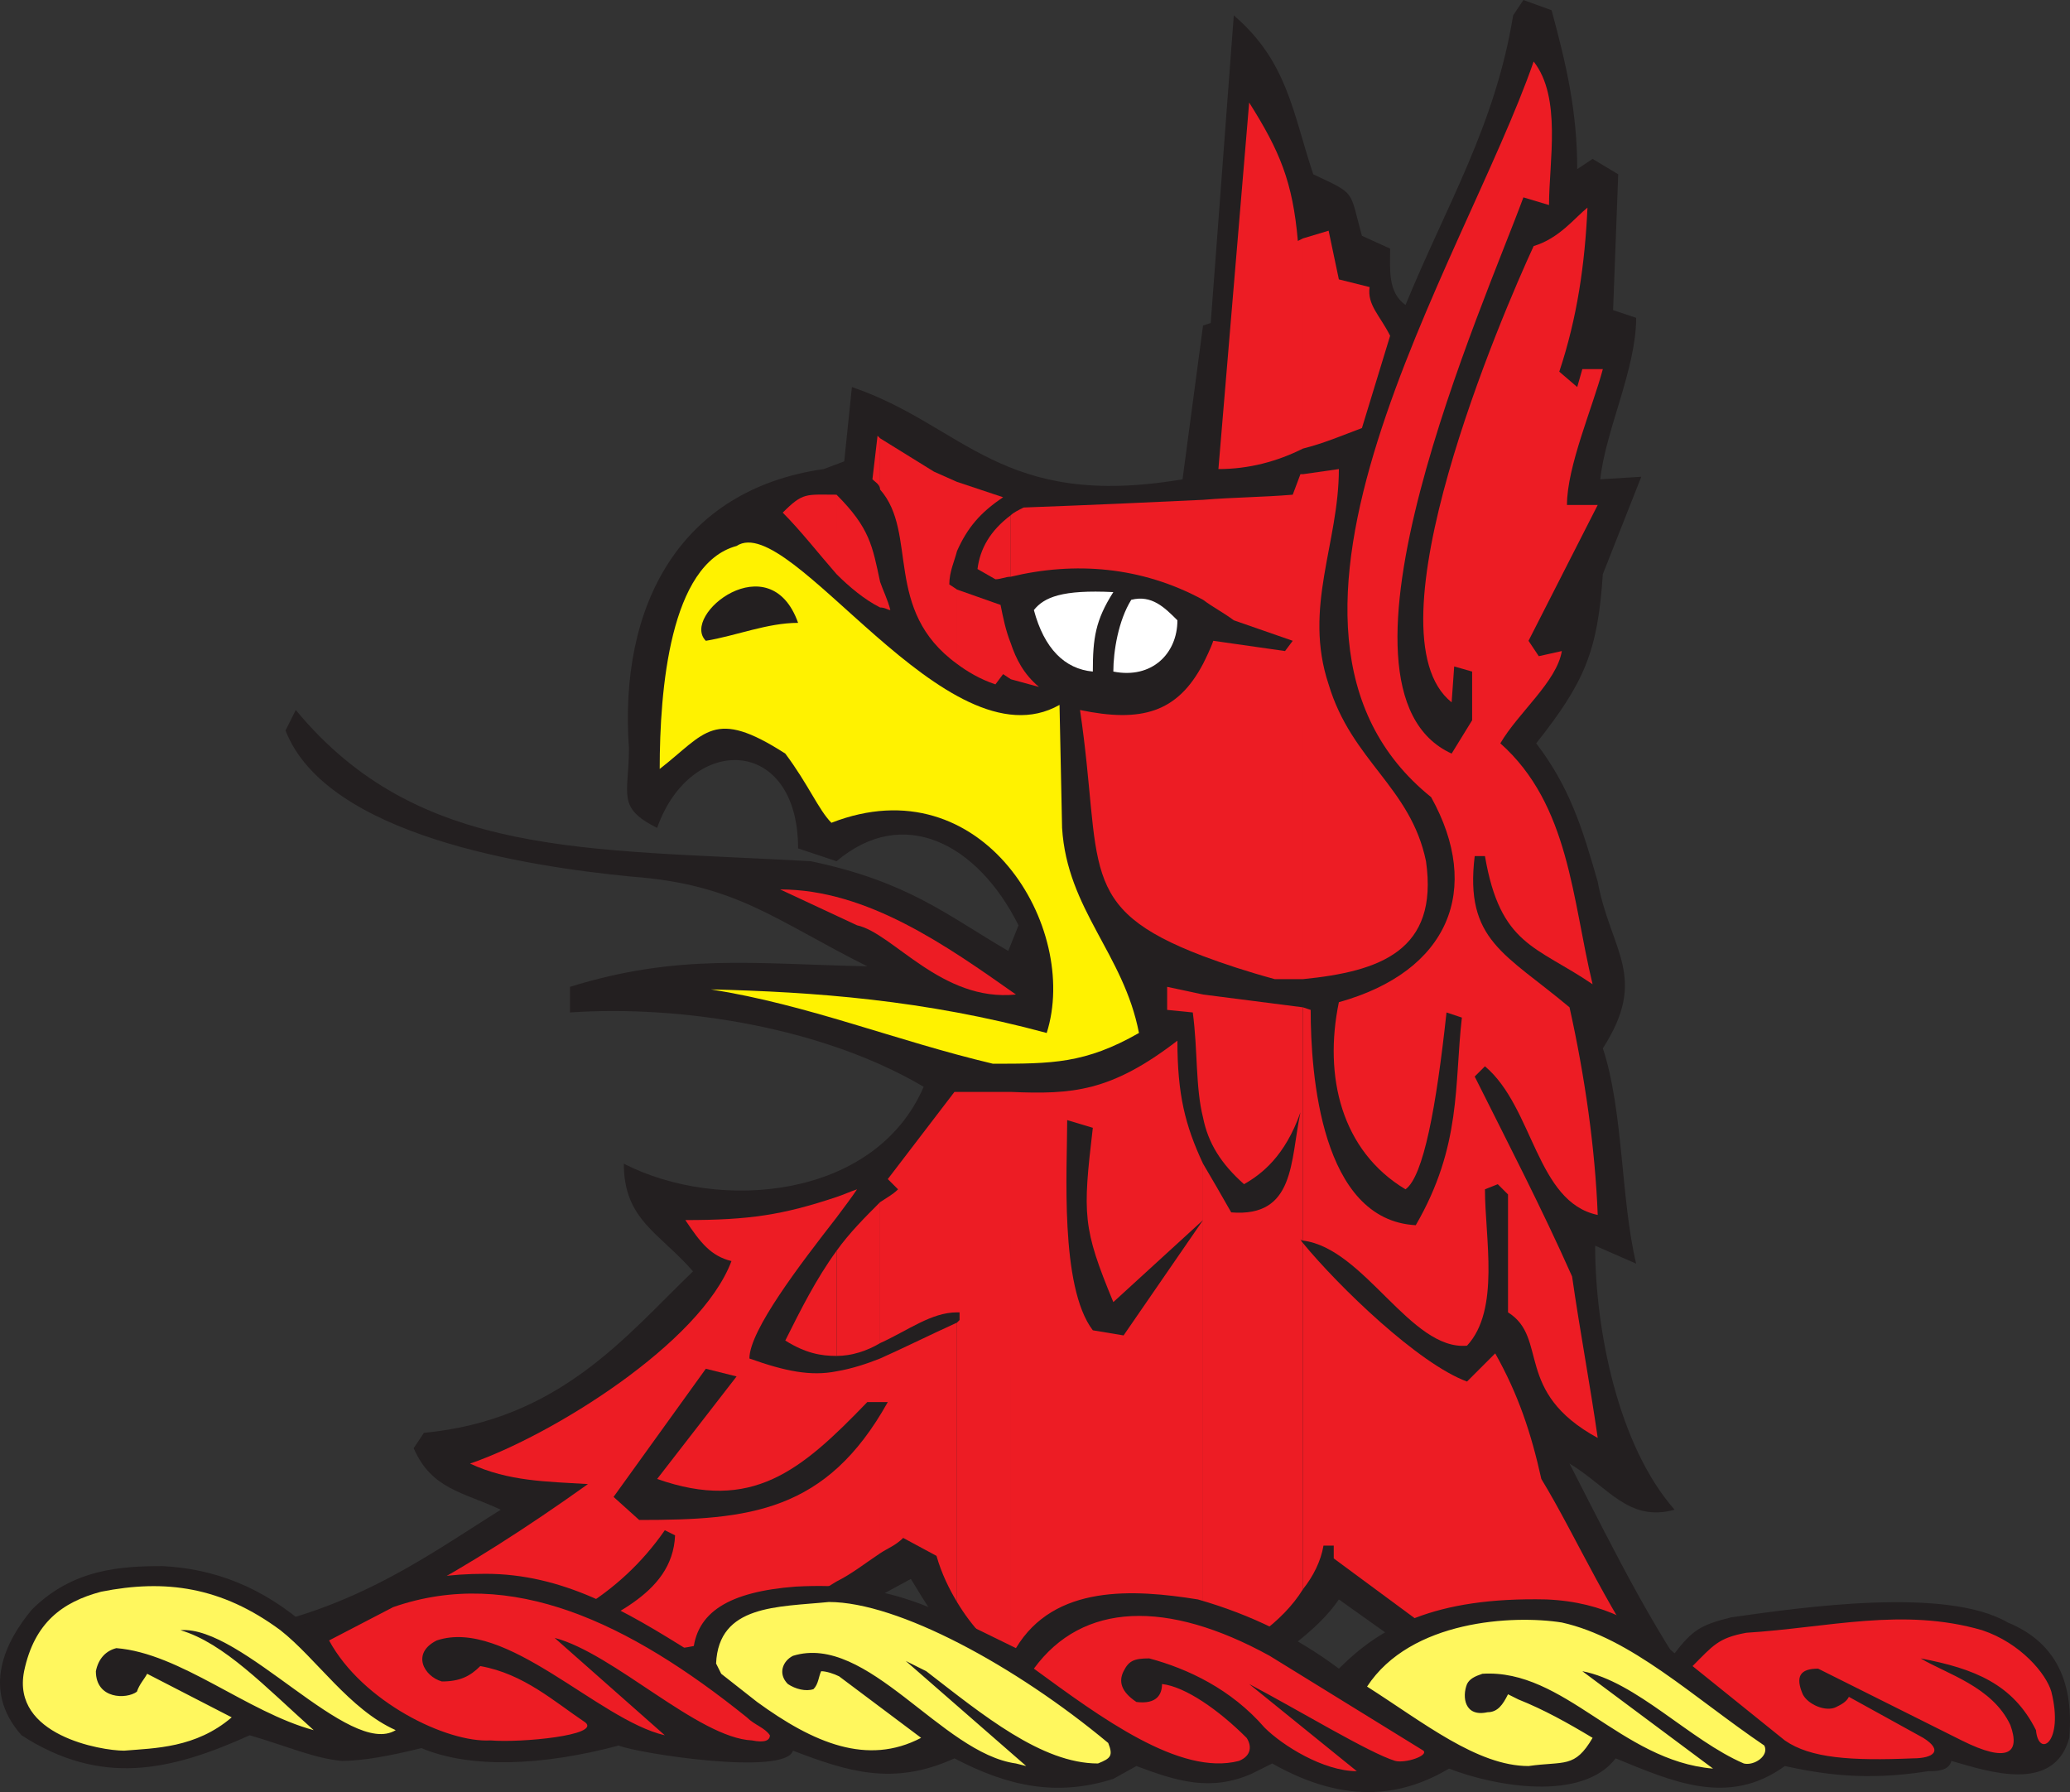 <svg xmlns="http://www.w3.org/2000/svg" width="605.759" height="524.367"><rect width="100%" height="100%" fill="#333333" stroke="none"/><path fill="#231f20" fill-rule="evenodd" d="m244.803 252-11.25-3.75c0-33-31.5-33.75-41.25-6-12-6-8.25-9.75-8.25-23.25-3-42 15-75.75 57-81.75l6-2.25 2.25-21.75c33 11.25 43.5 36 96.75 27l6-45 2.25-.75 6.75-90c15.75 13.5 17.25 28.5 23.25 46.5 12.75 6 10.5 4.5 14.25 18l8.25 3.75c0 6-.75 12.75 4.5 16.5 12-29.25 26.25-52.5 31.5-84.75l3-4.5 8.25 3c4.5 16.5 7.5 30 7.5 46.5l4.5-3 7.5 4.5-1.5 39.75 6.75 2.25c0 15-9 33-10.5 47.25l12-.75-11.25 28.5c-1.5 22.5-5.25 31.5-19.5 49.5 9.75 12.75 13.5 24.75 18 40.5 3.75 20.25 15 27.75 1.5 48.75 6 18 5.25 44.25 9.75 63l-12-5.25c0 24.75 6.75 58.5 23.25 77.25-13.5 3.75-19.5-6.75-30.75-13.5 14.25 27.75 25.5 51 43.5 75-22.5 0-44.25-3.75-66.75-3.75l-44.25-31.5c-12 18-54.75 39.75-76.5 39-27.75-15-31.5-16.5-48.75-45-42.75 23.25-64.5 35.25-113.25 24-33.75 12.75-60.75 5.25-97.5 1.5l3-9c40.5-3.75 66-23.25 87.75-36.75-11.25-5.25-20.25-6-25.5-18l3-4.5c39.75-3.75 59.25-28.5 78.75-47.25-9.75-11.25-20.25-15-20.25-31.5 27.75 14.25 73.5 10.5 87.75-22.5-29.25-17.25-70.5-24-103.5-21.75v-7.5c31.5-9.75 53.25-6.75 87-6-27-13.5-38.25-24-69-26.25-30.75-3-89.25-12-101.25-42.75l3-6c36 43.5 84.75 40.5 150.75 44.25 28.5 6 39.75 15.75 57.75 26.25l3-7.5c-12-24-33.75-35.25-53.25-18.75"/><path fill="#ed1c24" fill-rule="evenodd" d="M381.303 363.75V465c3-3.75 5.25-8.25 6-12.75h3V456l48.75 36 48.75 3c-16.5-21.75-26.25-45-36.75-62.25-3-13.5-6.75-24.75-13.5-36.75l-8.25 8.25c-14.25-5.25-37.5-27.75-48-40.5"/><path fill="#ed1c24" fill-rule="evenodd" d="M381.303 294.75V363c18 2.25 31.5 32.25 48 30.75 9.75-10.5 5.25-31.5 5.25-45.75l3.75-1.5 3 3V384c12 7.5 1.5 23.25 26.25 36.75-2.25-15.75-5.25-31.5-7.5-47.25-9-20.25-18.75-39-28.5-58.5l3-3c14.25 12 15 39.75 33 43.5-.75-19.5-3.75-40.5-8.25-60.75-18.75-15.75-30.75-19.5-27.75-44.25h3c4.5 26.25 15 26.25 31.5 37.5-6-24.75-6.75-52.5-27-70.5 5.25-9 16.5-18 18-27l-6.75 1.5-3-4.5 20.25-39.75h-9c0-11.25 7.5-28.5 10.5-39.75h-6l-1.5 5.25-5.25-4.5c5.25-15.75 7.5-31.5 8.25-48-3.75 3-8.25 9-15.75 11.25-9 19.5-49.5 113.25-24 133.5l.75-10.5 5.25 1.5v14.25l-6 9.75c-41.25-18.75 9.75-132 21-162.75l7.5 2.25c0-12.75 3.75-31.5-4.5-42-20.25 58.5-91.5 165.75-30 215.25 15 27 5.25 51-27 60-4.5 21.75.75 43.5 19.5 54.75 5.25-3.75 9-24 12-51.75l4.5 1.5c-2.25 19.5 0 37.5-13.5 60.75-27.75-1.5-30.75-44.25-30.75-63l-2.25-.75"/><path fill="#ed1c24" fill-rule="evenodd" d="M381.303 138.75V286.5c22.5-2.25 39.75-8.25 36-34.5-4.5-21.75-21.75-29.25-28.5-51.75-7.5-22.5 3-41.25 3-63l-10.5 1.5m0-69v61.5c6-1.5 11.25-3.75 17.25-6l8.25-27c-3-6-6.75-9-6-14.25l-9-2.25-3-14.25-7.5 2.25m0 61.5v-61.5l-1.5.75c-1.5-17.25-5.25-26.25-14.25-40.5l-9 107.25c9 0 17.25-2.25 24.75-6m0 155.25V138.75h-.75l-2.25 6c-9 .75-17.25.75-26.25 1.5v29.25c3 2.25 6 3.75 9 6l17.25 6-2.25 3-21-3c-.75 2.25-2.25 5.25-3 6.75v85.5c6 2.25 12.75 4.5 21 6.75h8.25m0 76.5v-68.25l-29.25-3.75v36c1.5 7.5 5.25 13.5 12 19.5 5.25-3 12-8.25 16.5-21-3 14.25-1.5 30.75-20.25 29.25-3-5.25-6-10.5-8.25-14.25v147c12-5.25 23.25-12.75 29.25-22.5V363.75s-.75-.75-.75-1.5c0 .75.75.75.75.75m-29.25-187.5v-29.25c-15.75.75-32.25 1.5-52.5 2.25-1.5.75-3 1.5-3.75 2.25v18c18.75-4.5 38.25-3 56.25 6.75m0 104.25v-85.5c-7.5 14.25-18 17.25-36 13.5 6.75 45.75-1.5 57.75 36 72m0 47.25v-36l-10.5-2.25v6.75l7.5.75c1.5 11.25.75 21.75 3 30.75"/><path fill="#ed1c24" fill-rule="evenodd" d="M352.053 487.5v-147c-5.25-11.25-7.5-20.25-7.5-36-19.5 15-30.75 15.75-48.75 15V486c5.25 4.5 12 8.25 19.5 12 12-.75 24.75-4.5 36.75-10.5m-56.25-299.25v10.5l8.25 2.25c-4.5-3.75-6.75-8.25-8.25-12.75m0-19.5v-18c-6 4.5-9 9.75-9.75 15.75l5.25 3c1.5 0 3-.75 4.5-.75m0 30v-10.5c-1.5-3.75-2.25-7.5-3-11.25l-12.75-4.5v21.75c3 2.25 6.75 4.5 11.25 6l2.25-3 2.25 1.5m0 287.25V319.5h-15.75V384h.75v2.25l-.75.75v81.75c4.5 7.5 9.75 12.75 15.75 17.25m-15.75-345v20.25c3-6.75 6.75-11.25 13.5-15.75l-13.5-4.5m0 20.25V141l-6.75-3-15.75-9.75v15c11.25 12.75.75 35.25 22.5 51V172.5l-2.25-1.5c0-3.75 1.5-6.75 2.25-9.75m0 222.75v-64.5h-.75l-19.5 25.5 3 3c-1.5 1.5-3 2.25-5.25 3.75V393c8.25-3.75 15-9 22.5-9"/><path fill="#ed1c24" fill-rule="evenodd" d="M280.053 468.75V387c-8.25 3.75-15.75 7.5-22.5 10.5v57c2.25-1.5 4.5-2.25 6.75-4.5l9.75 5.25c1.5 5.25 3.75 9.75 6 13.5m-22.5-298.5v7.5c1.5 0 2.25.75 3 .75-.75-3-2.25-6-3-8.25m0-27v-15l-.75-.75-1.5 12.75c.75.75 2.25 1.5 2.25 3m0 34.5v-7.5c-2.25-10.5-3-15.75-12.75-25.5V168c3.75 3.75 8.25 7.5 12.75 9.75m0 215.25v-41.25c-4.5 4.5-9 9-12.75 14.25v30.75c4.5 0 9-1.5 12.75-3.75m0 61.5v-57c-3.75 1.5-8.25 3-12.75 3.75v61.5c4.5-2.25 8.25-5.25 12.75-8.25m-12.75-104.25v6c2.25-3 4.5-6 6-8.25-2.25.75-3.75 1.5-6 2.25m0-182.25v-23.25c-9 0-9.75-.75-15.75 5.25 5.25 5.25 10.5 12 15.75 18m0 188.25v-6c-15.75 5.25-25.5 6.75-44.25 6.75 4.5 6.75 7.5 10.5 13.5 12-9 24-52.5 51-76.5 59.25 11.25 5.25 22.5 5.25 34.5 6-36.75 26.25-67.5 42.75-92.25 49.5 36 5.25 87.75 3 114.75-36l3 1.5c-.75 18-21 24-33 31.5 33 6 50.25.75 80.25-18v-61.5c-7.5 1.5-15 0-25.5-3.75 0-8.25 15-27.75 25.5-41.25"/><path fill="#ed1c24" fill-rule="evenodd" d="M244.803 396.75V366c-6 8.25-10.5 17.25-15 26.25 6 3.75 10.5 4.5 15 4.5"/><path fill="#231f20" fill-rule="evenodd" d="m187.053 444.75-7.5-6.75 27-37.5 9 2.25-23.25 30c27.75 9.75 42-2.25 61.5-22.5h6c-18 32.25-40.5 34.5-72.75 34.5m132.75-55.5c-9.75-12.75-7.5-47.25-7.5-61.5l7.5 2.25c-3 25.5-3 29.25 6 51l26.25-24-23.25 33.75-9-1.5"/><path fill="#fff200" fill-rule="evenodd" d="M290.553 311.25c-28.5-6.75-54-17.25-82.5-21.75 30 .75 62.25 3 98.25 12.75 9.75-30.75-18.75-78.75-63-61.5-3.75-3.75-6.75-11.25-13.5-20.25-21-13.5-23.25-6-36.75 4.5 0-23.25 3-60 22.5-65.25 15.75-10.5 61.5 65.25 94.5 46.5l.75 36c1.5 24 18 36.75 22.5 60-15.75 9-25.5 9-42.75 9"/><path fill="#ed1c24" fill-rule="evenodd" d="m250.803 270.75-22.5-10.5c25.5 0 48.75 16.5 69 30.75-21.75 2.25-36-18-46.5-20.25"/><path fill="#fff" fill-rule="evenodd" d="M319.803 196.5c-8.25-.75-14.25-6.75-17.25-18 3-3.75 8.25-6 23.25-5.25-5.25 8.25-6 13.5-6 23.25m6 0c0-6 1.5-15 5.25-21 6-1.5 9.75 2.25 13.5 6 0 9.75-7.5 17.25-18.75 15"/><path fill="#231f20" fill-rule="evenodd" d="M206.553 187.5c-7.5-7.5 18.75-28.5 27-5.25-9 0-18 3.75-27 5.25M372.303 516l-6 3c-12 5.25-21.75 2.25-33.75-2.25l-6.75 3.75c-16.5 5.25-30.75 2.25-46.5-6-18 8.25-31.5 3.75-47.25-2.25-2.25 7.5-45.75.75-51-1.5-22.5 6-43.5 6.75-57.75.75-9 2.25-17.25 3.75-23.25 3.75-8.25-.75-16.5-4.5-27-7.5-23.25 10.5-43.5 15-66.75 0-12-13.5-4.5-27.75 3-36.75 12-12 26.25-12.75 38.25-12.75 15 .75 29.25 6 42.75 18 18-10.5 30.75-15.75 51.75-15.75 22.5 0 40.5 10.5 60.75 23.25.75-12 10.5-18 30-19.5 27.75-1.5 39.75 6 64.5 18 11.25-18.75 34.5-17.25 53.25-14.25 15.75 4.5 29.25 11.25 41.25 20.25 12-12 27.75-21 60.75-20.25 17.25.75 27.75 7.5 37.5 15.75 5.25-6.75 7.5-8.25 16.5-10.5 21-3 63-9 81 1.5 12.75 5.25 19.5 15.75 18 33.75-4.5 16.5-24 9.75-34.5 6.75-.75 3-4.5 3-6.75 3-18.75 3-31.5.75-42-1.5-16.5 12-33 4.5-49.5-2.25-9.75 12.75-35.25 8.25-48.75 3-12.75 7.5-29.25 11.25-51.75-1.5"/><path fill="#fff75e" fill-rule="evenodd" d="M7.053 489c3-14.25 11.25-20.25 22.5-23.25 18.75-3.75 35.25-1.5 52.5 11.25 10.5 8.25 20.25 23.25 33.75 29.25-13.5 8.25-45-30.75-63-29.25 12.75 3.75 24.75 16.5 39 29.25-19.5-5.25-39-22.5-57.75-24-3 .75-5.25 3-6 6.75 0 8.25 9 8.25 12 6 .75-2.25 2.25-3.75 3-5.25l24.75 12.75c-10.5 9-22.5 9-31.5 9.75-6.75 0-33-4.5-29.25-23.25m440.25 27.75c-15 0-30.75-12.75-47.25-23.25 12.75-19.5 42.75-21 57-18.75 20.25 4.5 38.25 21.75 59.25 36 1.5 3-3 6-6 5.25-15.75-6.75-31.5-24-47.25-27l38.25 28.5c-27-2.25-43.5-29.25-67.5-27.75-2.25.75-3.75 1.5-4.5 3-1.5 3.75-.75 9.75 6 8.25 3 0 4.5-2.25 6-5.25l3 1.5c7.5 3 14.25 6.75 21.75 11.25-5.25 9-8.25 6.75-18.75 8.25m-150-.75c-21.75-3-43.5-38.25-65.25-31.5-3 1.5-4.5 5.25-1.5 8.25 2.25 1.5 5.25 2.25 7.5 1.5 1.5-1.5 1.5-3.75 2.25-5.25 1.5 0 3.75.75 5.25 1.5l24 18c-15.75 8.25-31.5 1.5-48-10.5l-10.5-8.25-1.5-3c.75-17.25 18-16.5 33-18 20.25 0 54.75 18.75 81.75 41.25 1.5 3.75.75 4.5-3 6-16.5 0-33.75-14.25-50.25-27l-6-3 35.25 30.75-3-.75"/><path fill="#ed1c24" fill-rule="evenodd" d="M143.553 509.25c-12.75.75-37.5-11.25-47.25-29.25l18.75-9.75c34.5-12 69 4.5 103.5 32.25 2.25 2.25 5.25 3 6.75 5.25 0 1.5-1.5 2.25-5.25 1.5-15.75-.75-40.5-25.5-57.75-30l32.25 28.5c-19.5-4.5-46.5-34.5-66.75-27.75-7.5 3.75-3.75 10.5 1.5 12 5.25 0 8.25-1.5 11.25-4.5 12.75 2.25 21.75 10.5 30.75 16.5 4.5 3.75-18.75 6-27.75 5.25m226.5-3.75c-9.75-11.25-22.5-17.25-33.75-20.25-4.5 0-6 .75-7.5 3.75s-.75 6 3.75 9c6 .75 7.5-2.25 7.5-5.25 6.75.75 16.5 7.5 24.75 15.75 1.5 2.25 1.5 5.25-2.25 6.75-17.25 4.5-40.5-12.75-60-27 14.25-19.5 39-20.25 69-3.75l45 27.75c1.5 1.5-5.25 3.75-8.25 3-7.5-2.25-28.5-15-42.75-22.5l31.5 25.5c-9.75 0-21.75-7.5-27-12.75m152.25 3.75-27-21.75c6-6 7.5-8.25 15.75-9.75 24-1.5 45.75-7.5 69-.75 11.25 3.75 18.75 12.75 20.25 18 3.75 15-3.75 19.5-4.5 11.25-6.75-13.5-18-18-33.75-21 7.5 4.5 21 8.25 26.25 19.5 3 8.25-.75 11.25-14.25 4.5l-42-21c-5.25 0-6.75 2.25-4.5 7.5 1.5 3 6.75 5.25 9.75 3.75 1.5-.75 3-1.5 3.75-3l21.75 12c6 3.75 3 6-3 6-18 .75-30 0-37.5-5.25"/></svg>

